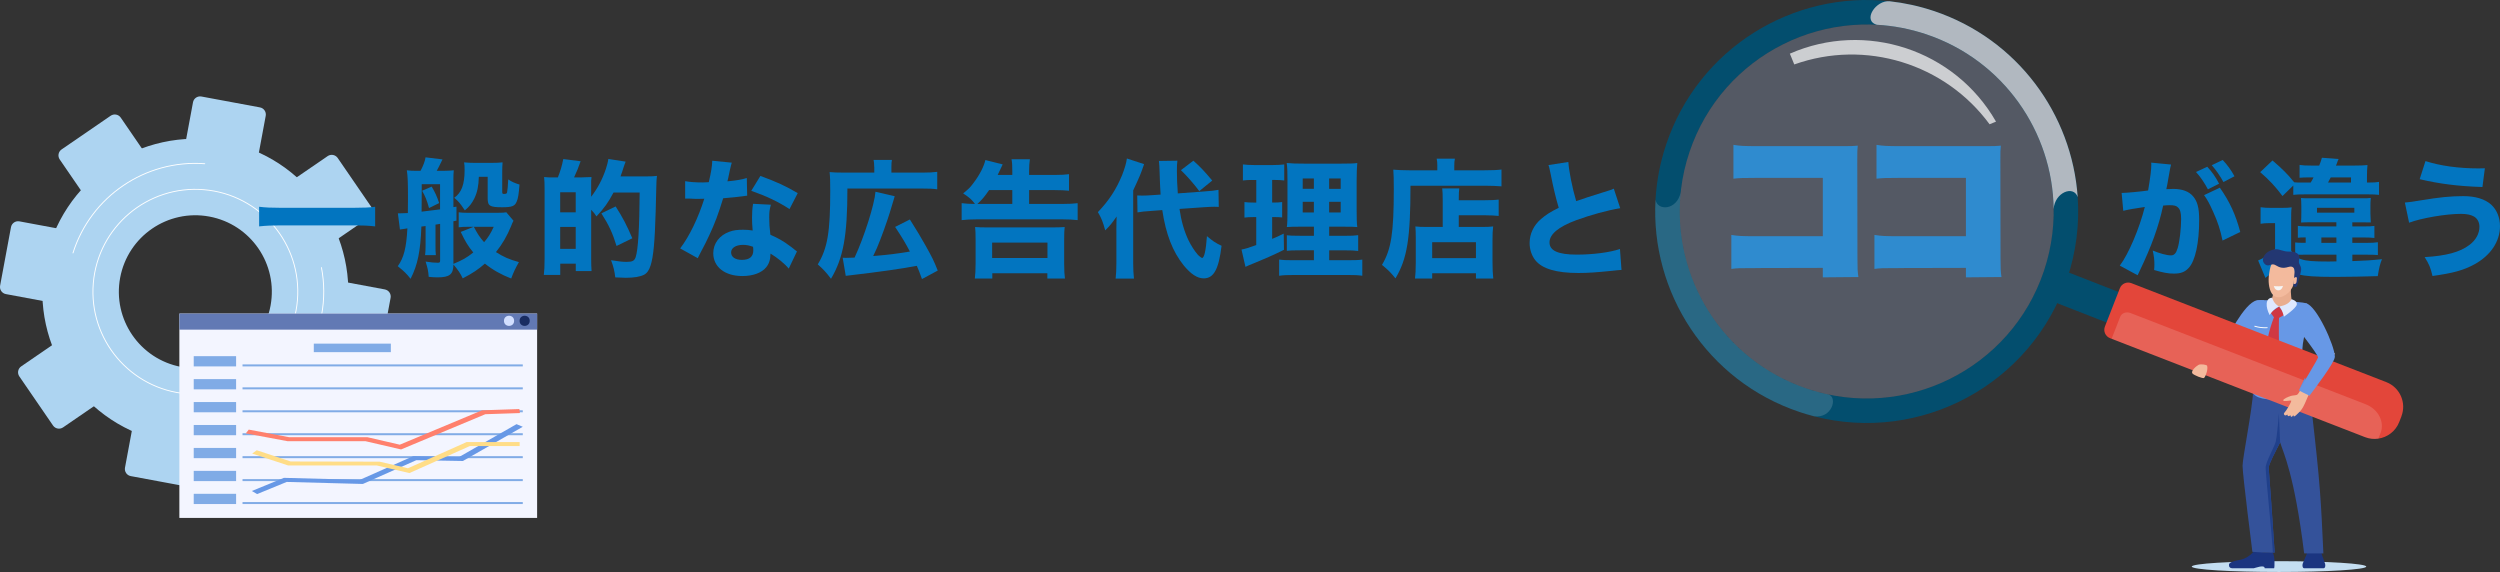 <?xml version="1.0" encoding="UTF-8"?>
<svg xmlns="http://www.w3.org/2000/svg" viewBox="0 0 935.09 213.94">
  <rect x="0" y="0" width="935.09" height="213.94" fill="#333333" stroke="none"/>
  <defs>
    <style>.cls-1{fill:#b1b8c0;}.cls-1,.cls-2{mix-blend-mode:multiply;}.cls-1,.cls-2,.cls-3,.cls-4,.cls-5,.cls-6,.cls-7,.cls-8,.cls-9,.cls-10,.cls-11,.cls-12,.cls-13,.cls-14,.cls-15,.cls-16,.cls-17,.cls-18,.cls-19,.cls-20,.cls-21,.cls-22,.cls-23,.cls-24,.cls-25,.cls-26,.cls-27,.cls-28,.cls-29{stroke-width:0px;}.cls-2{fill:#c4def1;}.cls-3{mix-blend-mode:screen;opacity:.7;}.cls-3,.cls-4,.cls-24{fill:#fff;}.cls-30{fill:none;stroke:#fff;stroke-linecap:round;stroke-miterlimit:10;stroke-width:.34px;}.cls-4{opacity:.15;}.cls-5{fill:#bed3ff;opacity:.24;}.cls-31{isolation:isolate;}.cls-6{fill:#f3f5ff;}.cls-7{fill:#f3ba9d;}.cls-8{fill:#6279b4;}.cls-9{fill:#34529a;}.cls-10{fill:#5890e6;}.cls-11{fill:#1b3580;}.cls-12{fill:#192c61;}.cls-13{fill:#4182e6;}.cls-14{fill:#233772;}.cls-15{fill:#20408b;}.cls-16{fill:#d2dfff;}.cls-17{fill:#dfe9ff;}.cls-18{fill:#e3463a;}.cls-19{fill:#add4f1;}.cls-20{fill:#d03843;}.cls-21{fill:#ff806d;}.cls-22{fill:#80abe6;}.cls-23{fill:#6798e6;}.cls-25{fill:#e9ad8f;}.cls-26{fill:#f5f5f5;}.cls-27{fill:#ffdd87;}.cls-28{fill:#034e6e;}.cls-29{fill:#0275c0;}</style>
  </defs>
  <g class="cls-31">
    <g id="_レイヤー_2">
      <g id="_レイヤー_1-2">
        <path class="cls-19" d="m83.54,52.87c-31.07-5.78-60.94,14.72-66.73,45.78-5.78,31.07,14.72,60.94,45.78,66.73,31.07,5.78,60.94-14.72,66.73-45.78,5.78-31.07-14.72-60.94-45.78-66.73Zm-15.71,84.38c-15.54-2.89-25.78-17.83-22.89-33.36,2.89-15.54,17.83-25.78,33.36-22.89,15.54,2.89,25.78,17.83,22.89,33.36-2.89,15.54-17.83,25.78-33.36,22.89Z"></path>
        <path class="cls-19" d="m96.14,60.79l-27.2-5.06,3.25-17.47c.27-1.47,1.68-2.43,3.15-2.16l21.89,4.07c1.47.27,2.43,1.68,2.16,3.15l-3.25,17.47Z"></path>
        <path class="cls-19" d="m55.21,58.64l-22.82,15.66-10.05-14.65c-.84-1.23-.53-2.91.7-3.76l18.36-12.6c1.23-.84,2.91-.53,3.76.7l10.05,14.65Z"></path>
        <path class="cls-19" d="m1.01,87.55h22.27c1.49,0,2.7,1.21,2.7,2.7v17.77H-1.69v-17.77c0-1.49,1.21-2.7,2.7-2.7Z" transform="translate(-86.22 91.83) rotate(-79.46)"></path>
        <path class="cls-19" d="m10.84,133.96h22.27c1.49,0,2.7,1.21,2.7,2.7v17.77H8.13v-17.77c0-1.49,1.21-2.7,2.7-2.7Z" transform="translate(-84.49 243.89) rotate(-124.46)"></path>
        <path class="cls-19" d="m50,157.46l27.2,5.06-3.25,17.47c-.27,1.47-1.68,2.43-3.15,2.16l-21.89-4.07c-1.47-.27-2.43-1.68-2.16-3.15l3.25-17.47Z"></path>
        <path class="cls-19" d="m90.94,159.62l22.82-15.66,10.05,14.65c.84,1.23.53,2.91-.7,3.76l-18.36,12.6c-1.23.84-2.91.53-3.76-.7l-10.05-14.65Z"></path>
        <path class="cls-19" d="m122.86,110.24h22.27c1.49,0,2.7,1.21,2.7,2.7v17.77h-27.67v-17.77c0-1.49,1.21-2.7,2.7-2.7Z" transform="translate(276.95 10.78) rotate(100.54)"></path>
        <path class="cls-19" d="m123.56,91.26l-15.66-22.82,14.65-10.05c1.23-.84,2.91-.53,3.76.7l12.6,18.36c.84,1.23.53,2.91-.7,3.76l-14.65,10.05Z"></path>
        <circle class="cls-30" cx="73.07" cy="109.13" r="38.31" transform="translate(-41.79 172.81) rotate(-85.2)"></circle>
        <path class="cls-30" d="m27.3,94.61c6.67-21.14,27.14-35.03,49.29-33.37"></path>
        <path class="cls-30" d="m120.24,100.09c1.1,5.73,1.17,11.75.03,17.83-3.07,16.48-14.21,29.41-28.58,35.47"></path>
        <g class="cls-31">
          <path class="cls-29" d="m140.32,84.68c-2.54-.29-4.85-.38-7.78-.38h-27.84c-2.78,0-5.23.1-7.78.38v-7.34c2.4.29,4.51.38,7.78.38h27.84c3.46,0,5.81-.1,7.78-.38v7.34Z"></path>
          <path class="cls-29" d="m148.81,79.79h.91c.53,0,1.34-.05,2.83-.1.05-2.88.05-4.75.05-5.57,0-5.95-.1-8.35-.43-10.42,1.06.14,2.11.19,3.26.19h1.87c1.01-1.87,1.68-3.7,1.87-5.04l6.34.77c-1.1,2.26-1.58,3.26-2.16,4.27h2.64c1.44,0,2.78-.1,3.74-.19-.1,1.1-.14,1.78-.14,2.88v10.9l1.15-.19v5.23l-1.15.24v15.94c3.36-1.39,4.99-2.3,7.44-4.27-1.87-2.26-2.98-4.03-4.7-7.68l4.85-1.92h-2.06c-1.63,0-2.4.05-3.55.19v-5.62c.86.14,1.68.19,3.17.19h11.42c1.73,0,2.64-.05,3.22-.19l2.69,3.17c-.24.38-.53,1.01-.91,2.02-1.44,3.55-3.26,6.72-5.66,9.7,2.88,1.82,5.04,2.78,8.59,3.74-1.34,2.4-2.02,3.79-2.88,6.14-3.74-1.44-6.91-3.22-9.84-5.57-2.59,2.26-4.61,3.6-8.3,5.52-.86-1.87-1.68-3.07-3.46-5.18-.05,3.7-1.44,4.8-5.95,4.8-.91,0-1.92-.05-3.31-.19-.19-2.35-.34-3.07-1.15-5.71,2.26.34,3.31.43,4.51.43.77,0,.91-.14.91-.86v-13.68c-.72.14-.96.14-1.73.29v7.2c0,2.35,0,3.02.14,4.22h-4.03c.14-1.2.19-1.92.19-4.22v-6.67l-1.58.19c-.34,9.31-1.39,14.31-4.03,19.54-1.63-2.02-2.35-2.74-4.8-4.71,2.26-3.12,3.22-6.91,3.6-14.16q-.19.05-.82.14c-.91.1-1.44.19-1.97.29l-.77-6.05Zm8.93-7.68c0,3.6,0,4.56-.05,7.06q4.85-.58,6.91-.86v-9.41h-6.86v3.22Zm3.74-2.3c1.34,2.3,1.92,3.6,2.78,6.14l-3.79,1.87c-.72-2.69-1.44-4.51-2.59-6.48l3.6-1.54Zm17.62-3.65c-.1,3.5-.58,5.76-1.68,8.06-.96,1.92-1.87,3.07-3.55,4.46-1.92-2.83-2.3-3.31-3.98-4.7,2.74-1.92,3.89-4.94,3.89-10.42,0-1.25-.05-2.02-.19-2.83,1.39.14,2.59.19,3.84.19h6.48c1.63,0,2.74-.05,4.08-.19-.1,1.06-.14,2.16-.14,3.84v7.25c0,.58.14.72.62.72.82,0,1.1-.14,1.2-.58.14-.58.34-2.69.43-4.85,1.39.91,2.45,1.39,4.22,1.92-.29,3.6-.53,5.23-1.06,6.38-.67,1.68-1.78,2.11-5.38,2.11-4.7,0-5.47-.48-5.47-3.36v-8.02h-3.31Zm-1.87,18.67c1.44,2.78,2.21,3.89,3.84,5.76,1.54-1.78,2.4-3.17,3.6-5.76h-7.44Z"></path>
          <path class="cls-29" d="m208.67,66.35c1.01-2.59,1.49-4.27,2.02-6.86l6.48.82c-.82,2.35-1.34,3.65-2.45,6.05h2.45c2.11-.05,3.5-.1,4.08-.14q-.05.43-.14,1.49v5.9c2.54-3.36,4.18-6.48,5.52-10.46.43-1.34.77-2.59.91-3.7l6.48,1.01c-.14.34-.53,1.34-.77,2.11-.38,1.25-.62,1.92-1.15,3.41h9.55c2.02,0,3.12-.05,4.08-.19-.14,1.06-.14,1.49-.19,2.3q0,.29-.05,1.58,0,.24-.24,9.36c-.34,11.52-.82,16.85-1.92,20.31-.58,1.78-1.34,2.88-2.5,3.46-1.49.72-3.7,1.1-6.72,1.1-.62,0-2.16-.05-3.98-.14-.29-2.5-.67-4.03-1.58-6.43,3.02.48,4.37.62,5.86.62,2.11,0,2.88-.38,3.36-1.78.91-2.83,1.39-10.75,1.49-24.15h-9.79c-1.97,3.74-3.5,5.86-6.38,8.93-.72-1.1-.86-1.34-1.97-2.5v18.29c0,1.68.05,3.31.14,4.66h-5.9v-2.78h-5.81v4.22h-6.14c.19-1.49.29-3.36.29-6.38v-25.25c0-2.78-.05-3.65-.19-4.99,1.2.14,1.44.14,4.18.14h1.01Zm.86,13.06h5.81v-7.49h-5.81v7.49Zm0,13.68h5.81v-8.21h-5.81v8.21Zm21.07-1.1c-1.39-4.61-2.83-7.78-5.66-12.19l5.33-2.59c2.59,4.03,4.22,7.15,6.24,11.91l-5.9,2.88Z"></path>
          <path class="cls-29" d="m273.71,60.87q-.19.48-.67,2.59c-.1.43-.34,1.49-.67,3.17q-.19.72-.29,1.2c3.12-.29,5.52-.67,7.25-1.25l.14,6.62c-.53.05-.72.05-1.49.19-1.68.24-3.65.43-7.49.77-1.87,6.05-3.02,9.17-5.23,13.92-1.1,2.35-1.54,3.22-3.36,6.67q-.62,1.2-.91,1.82l-6.58-3.65c3.46-4.56,6.72-11.28,9.02-18.58q-1.44,0-2.59.05h-.58q-.53,0-2.16-.1h-1.82v-6.53c1.73.34,3.84.48,6.72.48.29,0,1.2-.05,2.11-.1.86-3.6,1.25-5.95,1.3-8.02l7.3.72Zm21.31,39.6c-1.49-1.82-4.18-4.03-6.82-5.62-.05,2.26-.48,3.7-1.63,5.14-1.68,2.06-4.94,3.26-8.88,3.26-6.58,0-10.9-3.41-10.9-8.54,0-3.65,2.3-6.72,6.1-8.06,1.44-.53,2.93-.72,5.14-.72,1.39,0,2.21.1,3.5.29-.19-1.92-.24-3.26-.24-4.66,0-2.16.1-3.55.38-5.33l6.67.34c-.53,1.92-.62,2.78-.62,4.75,0,2.16.1,3.84.43,6.48,3.02,1.34,4.9,2.4,7.25,4.18.62.43,1.06.77,1.87,1.44q.43.34.82.62l-3.07,6.43Zm-17.14-8.88c-2.64,0-4.42,1.15-4.42,2.83s1.49,2.78,4.03,2.78c2.88,0,4.27-1.2,4.27-3.55,0-.43-.05-1.34-.1-1.34-1.49-.53-2.45-.72-3.79-.72Zm17.43-13.39c-4.37-2.83-8.74-4.9-14.31-6.82l3.41-5.57c5.76,2.06,9.6,3.84,13.97,6.43l-3.07,5.95Z"></path>
          <path class="cls-29" d="m326.99,62.41c0-1.15-.1-1.78-.24-2.59h6.86c-.14.77-.19,1.44-.19,2.64v2.11h11.38c2.64,0,4.22-.1,5.76-.29v6.53c-1.58-.24-3.02-.29-5.76-.29h-27.84c0,17.76-1.54,25.97-6.14,33.75-1.97-2.59-2.78-3.46-4.94-5.38,3.65-6.1,4.66-12.05,4.66-27.51,0-3.7-.05-5.28-.24-7.01,1.54.14,2.93.19,5.14.19h11.57v-2.16Zm-11.81,33.99c.48.05.77.05,1.2.05.96,0,1.06,0,3.26-.1,3.55-7.54,7.49-20.02,7.82-24.63l7.2,1.68q-.43,1.25-1.82,6.05c-1.06,3.46-3.36,9.89-4.85,13.34-.19.48-.67,1.44-1.39,2.98,6.29-.53,8.4-.82,13.73-1.68-1.58-3.07-2.78-5.04-5.52-9.22l5.52-2.78q3.6,5.67,5.86,9.75c2.54,4.56,2.98,5.42,4.56,9.36l-5.9,3.17c-.86-2.45-1.2-3.26-1.92-4.94q-8.59,1.63-25.01,3.55c-.77.1-1.06.1-1.58.19l-1.15-6.77Z"></path>
          <path class="cls-29" d="m378.64,65.43v-1.34c0-2.11-.05-3.17-.29-4.51h6.86c-.19,1.34-.29,2.5-.29,4.56v1.3h9.46c2.54,0,3.98-.1,5.47-.29v6.19c-1.25-.14-3.12-.24-5.42-.24h-9.5v5.18h12.39c2.54,0,4.22-.1,5.76-.29v6.34c-1.73-.19-3.36-.29-5.71-.29h-31.97c-2.3,0-3.98.1-5.71.29v-6.34c1.58.19,2.88.29,4.99.29-1.3-1.73-2.16-2.45-4.42-3.94,2.21-1.82,2.59-2.21,3.74-3.74,2.4-3.12,4.03-6.34,4.56-8.74l6.48,1.63c-1.15,2.5-1.49,3.22-1.87,3.94h5.47Zm-14.02,38.74c.19-1.39.29-3.31.29-5.57v-8.93c0-2.4-.05-3.6-.19-4.75,1.44.1,2.54.14,4.8.14h23.91c2.26,0,3.36-.05,4.8-.14-.14,1.25-.19,2.26-.19,4.75v8.98c0,2.54.1,4.08.29,5.52h-6.58v-1.97h-20.59v1.97h-6.53Zm14.02-27.89v-5.18h-8.69c-1.68,2.45-2.54,3.5-4.37,5.18h13.06Zm-7.54,20.21h20.69v-5.76h-20.69v5.76Z"></path>
          <path class="cls-29" d="m417.56,86.36c0-2.54.05-3.7.1-5.38-1.92,2.74-2.35,3.26-4.27,5.18-.91-3.31-1.39-4.51-2.74-6.82,4.22-4.42,6.86-8.5,9.07-13.87.91-2.35,1.58-4.51,1.78-6.19l6.43,2.11c-1.25,3.65-1.34,3.94-4.08,9.84v27.12c0,2.4.1,3.98.29,5.86h-6.86c.19-1.63.29-3.31.29-5.95v-11.91Zm23.62-8.21c.62,4.42,1.73,8.26,3.31,11.62,1.06,2.16,2.26,4.03,3.55,5.52.48.53,1.39,1.2,1.58,1.2.82,0,1.44-2.83,1.82-8.16,2.16,1.82,3.12,2.5,5.47,3.6-1.06,8.79-2.93,12.19-6.67,12.19-2.4,0-4.8-1.58-7.49-4.85-4.13-5.14-6.67-11.67-8.02-20.69l-4.42.34c-2.26.14-3.22.24-4.85.53l-.1-6.34c.91.05,1.3.05,1.78.05.86,0,2.35-.05,3.46-.14l3.5-.24q-.24-3.74-.38-8.74c0-1.2-.14-2.83-.24-3.84l6.91-.1c-.14,1.06-.19,2.02-.19,3.89,0,2.74.1,4.71.34,8.35l9.75-.72c2.83-.19,4.03-.34,5.47-.62l.1,6.38c-.77-.05-1.06-.05-1.68-.05-.96,0-1.68.05-3.36.14l-9.65.67Zm5.18-18.05c2.64,2.35,4.27,4.08,7.06,7.44l-4.85,3.94c-2.06-2.74-4.46-5.52-6.86-7.83l4.66-3.55Z"></path>
          <path class="cls-29" d="m468.35,67.31c-1.34,0-2.26.05-3.46.19v-6c1.15.14,2.54.24,4.46.24h6.58c1.92,0,3.22-.1,4.42-.24v6c-1.15-.14-2.16-.19-3.46-.19h-1.06v8.45h.72c1.25,0,1.97-.05,3.02-.19v5.76c-.96-.1-1.92-.14-3.02-.14h-.72v8.16c1.63-.67,2.3-.96,4.32-1.97l.1,6.05c-3.94,1.97-6.82,3.22-13.39,5.91-.34.14-.58.24-1.01.48l-1.49-6.48c1.63-.34,2.16-.48,5.52-1.68v-10.46h-1.1c-1.39,0-2.26.05-3.31.19v-5.81c1.15.14,1.92.19,3.46.19h.96v-8.45h-1.54Zm23.09,26.31h-4.94c-2.93,0-3.94.05-5.18.19v-5.81c1.15.14,2.11.19,5.14.19h4.99v-3.41h-4.42c-3.17,0-4.37.05-5.71.14.19-1.1.24-3.07.24-6.14v-11.19c0-3.46-.05-4.99-.29-6.62,2.06.19,3.5.24,6.67.24h13.49c3.6,0,5.04-.05,6.24-.24-.14,1.39-.24,3.79-.24,6.82v10.56c0,3.46.05,5.09.24,6.58-1.44-.14-2.16-.14-4.99-.14h-5.52v3.41h5.62c2.78,0,3.89-.05,5.23-.24v5.91c-1.44-.19-2.64-.24-5.18-.24h-5.66v3.7h7.15c2.64,0,3.94-.05,5.23-.24v6.05c-1.58-.24-2.98-.29-5.71-.29h-19.54c-2.74,0-4.08.05-5.86.29v-6.05c1.39.19,2.45.24,5.04.24h7.97v-3.7Zm-4.18-26.88v3.89h4.18v-3.89h-4.18Zm0,8.74v3.98h4.18v-3.98h-4.18Zm9.89-4.85h4.32v-3.89h-4.32v3.89Zm0,8.83h4.32v-3.98h-4.32v3.98Z"></path>
          <path class="cls-29" d="m537.61,62.03c0-1.1-.05-1.87-.24-2.69h6.82c-.19.77-.24,1.49-.24,2.78v1.58h11.28c2.98,0,4.99-.1,6.38-.29v6.29c-1.63-.14-4.03-.24-6.29-.24h-27.75c0,19.78-1.25,27.36-5.62,34.66-1.78-2.21-2.74-3.17-5.04-5.04,3.46-5.81,4.42-11.91,4.42-28.37,0-3.79-.05-5.57-.19-7.25,1.78.14,3.7.24,6,.24h10.46v-1.68Zm2.02,13.35c0-2.69-.05-3.7-.19-4.9h6.38c-.14,1.1-.19,1.92-.19,4.42h9.65c2.59,0,4.18-.1,5.28-.24v6.1c-1.44-.14-3.22-.24-5.04-.24h-9.89v4.37h8.54c2.06,0,3.12-.05,4.32-.19-.19,1.58-.24,2.98-.24,5.09v8.02c0,2.98.1,4.8.29,6.38h-6.48v-1.97h-16.37v1.97h-6.43c.19-1.44.29-3.36.29-6.05v-9.17c0-1.78-.05-3.07-.14-4.27,1.2.14,2.3.19,4.32.19h5.9v-9.5Zm-3.94,21.17h16.37v-5.95h-16.37v5.95Z"></path>
          <path class="cls-29" d="m586.62,60.59c.19,3.22,1.44,9.6,2.93,14.64,2.64-.96,4.66-1.58,12.15-3.94.96-.29,1.2-.38,1.92-.72l2.4,7.3c-4.9.82-10.99,2.5-16.51,4.51-6.58,2.45-9.94,5.23-9.94,8.3s3.17,4.56,10.27,4.56c5.9,0,12.34-.82,16.08-2.11l.58,7.83c-1.06.05-1.3.1-4.03.38-5.23.53-8.64.77-12.05.77-8.3,0-13.63-1.58-16.18-4.8-1.34-1.68-2.11-4.03-2.11-6.38,0-3.46,1.49-6.62,4.27-9.02,1.92-1.63,3.5-2.64,6.62-4.18-1.15-3.94-1.92-7.06-3.07-12.87-.48-2.3-.53-2.45-.77-3.12l7.44-1.15Z"></path>
        </g>
        <g class="cls-31">
          <path class="cls-29" d="m793.53,72.16h.29c1.44,0,7.2-.53,9.65-.91.86-5.04,1.2-7.87,1.2-9.7,0-.14,0-.38-.05-.72l7.44.72c-.14.48-.24.86-.34,1.39-.05.19-.43,2.26-1.1,6.19-.19,1.01-.19,1.06-.34,1.63,1.15-.05,1.82-.1,2.54-.1,3.41,0,5.9.91,7.49,2.78,1.63,1.97,2.26,4.32,2.26,8.83,0,8.59-1.44,15.27-3.89,17.91-1.44,1.58-2.98,2.16-5.62,2.16-2.06,0-4.08-.38-7.34-1.34.1-1.06.1-1.44.1-2.16,0-1.68-.14-2.88-.62-5.14,2.45,1.06,5.23,1.82,6.82,1.82,1.2,0,1.92-.77,2.5-2.69.72-2.3,1.3-7.3,1.3-10.94,0-2.3-.34-3.55-1.2-4.32-.62-.62-1.39-.82-3.12-.82-.82,0-1.34.05-2.4.14-1.68,7.82-4.32,15.12-8.78,24.43-.43.91-.48,1.01-.77,1.63l-6.67-3.6c3.26-4.27,7.34-13.92,9.36-21.94-3.41.48-6.67,1.06-8.06,1.44l-.62-6.72Zm32.07-9.79c1.92,2.11,3.02,3.7,4.42,6.34l-4.18,2.11c-1.3-2.45-2.88-4.8-4.46-6.48l4.22-1.97Zm4.7,7.83c3.74,5.33,5.9,10.08,7.63,16.56l-6.62,3.22c-.82-3.98-1.78-6.96-3.55-10.85-1.39-3.07-2.06-4.32-3.36-6.14l5.9-2.78Zm1.06-10.37c1.73,1.82,3.17,3.79,4.42,6.1l-4.13,2.16c-1.39-2.5-2.69-4.37-4.37-6.29l4.08-1.97Z"></path>
          <path class="cls-29" d="m873.89,95.25h-11.33c-2.21,0-3.12.05-4.08.14v-4.71c.72.1,1.44.14,3.02.14h.91v-2.02c-1.54,0-1.92,0-2.93.14v-4.46c.96.14,1.68.19,3.84.19h10.56v-1.54h-9.6c-1.58,0-2.59.05-3.6.1.05-.96.1-1.68.1-3.5v-2.3c0-1.63-.05-2.54-.14-3.36,1.06.1,1.82.1,3.65.1h18.87c2.11,0,2.59,0,3.6-.14-.14,1.68-.14,1.87-.14,3.36v2.4c0,.82.05,1.97.14,3.41-1.34-.05-1.78-.05-3.55-.05h-3.36v1.54h4.08c2.35,0,3.17-.05,4.18-.19v4.51c-1.2-.14-2.26-.19-4.08-.19h-4.18v2.02h5.38c1.92,0,2.88-.05,4.18-.24v4.8c-1.01-.1-1.97-.14-4.27-.14h-5.28v2.4c4.56-.14,6.96-.29,11.09-.72-.72,1.73-1.1,3.26-1.58,6.34-3.98.14-11.47.29-16.13.29-7.44,0-11.28-.29-13.49-.96-2.21-.72-3.94-1.92-5.71-4.03-2.69,2.45-3.7,3.26-5.38,4.37-.77.53-.82.62-1.3,1.01l-2.74-6.53c1.82-.72,4.13-2.26,6.34-4.22v-9.75h-2.3c-1.2,0-1.82.05-3.12.24v-6.19c1.34.19,2.11.24,3.89.24h4.08c1.78,0,2.54-.05,3.65-.19-.19,1.44-.19,2.21-.19,5.33v10.8c.82,1.68,2.06,2.74,3.89,3.31,1.82.62,4.51.82,10.13.82.14,0,2.3-.05,2.93-.05v-2.5Zm-9.6-26.98c.53-.86.62-1.1,1.06-1.92h-1.82c-1.44,0-2.3.05-3.41.14v-4.8c1.34.19,2.3.24,4.37.24h2.98c.53-1.3.67-1.78,1.01-2.93l6.24.48q-.1.29-.34.77c-.1.24-.14.29-.38,1.06q-.14.34-.29.62h6.91c2.26,0,3.31-.05,4.9-.19-.14,1.54-.19,2.54-.19,4.66v1.87h1.01c1.49,0,2.4-.05,3.5-.24v4.85c-1.3-.14-2.45-.19-4.42-.19h-22.99c-2.54,0-3.26.05-4.66.19v-3.5l-4.03,3.94c-2.88-3.79-4.85-5.9-8.35-8.93l4.61-4.37c3.79,3.26,5.62,5.09,8.11,8.16.86.1,1.44.1,3.46.1h2.74Zm2.35,11.28h13.97v-1.82h-13.97v1.82Zm1.63,11.28h5.62v-2.02h-5.62v2.02Zm11.09-22.56v-1.92h-7.58q-.43.86-1.01,1.92h8.59Z"></path>
          <path class="cls-29" d="m899.52,75.76q1.73-.1,5.95-.82c6.91-1.15,11.04-1.58,15.94-1.58,4.51,0,8.06,1.1,10.37,3.17,2.11,1.92,3.31,4.85,3.31,8.07,0,5.71-3.5,10.94-9.55,14.26-4.08,2.21-7.78,3.26-15.7,4.37-.72-3.12-1.25-4.37-2.93-7.06,8.06-.48,13.25-1.87,16.75-4.56,2.4-1.82,3.74-4.22,3.74-6.82,0-1.63-.77-3.07-2.02-3.79-1.15-.67-2.74-1.01-4.9-1.01-5.62,0-14.83,1.58-19.39,3.31l-1.58-7.54Zm7.68-15.51c5.57,1.78,12.39,2.74,19.83,2.74.34,0,1.2,0,2.4-.05l-.91,7.01c-9.12-.29-16.13-1.2-23.47-2.93l2.16-6.77Z"></path>
        </g>
        <g class="cls-31">
          <path class="cls-29" d="m656.51,100.28c-5.81,0-6.53,0-8.93.3v-12.71c2.58.42,3.96.48,9.11.48h25.11v-21.82h-24.51c-5.39,0-6.59.06-8.93.3v-12.65c2.58.42,3.9.48,9.11.48h31.71c3.12,0,3.84,0,5.69-.18-.18,1.86-.18,1.92-.18,5.57l.06,36.44c0,4.14.06,5.03.36,7.13l-13.31.12v-3.54l-25.29.06Z"></path>
          <path class="cls-29" d="m710.03,100.28c-5.81,0-6.53,0-8.93.3v-12.71c2.58.42,3.96.48,9.11.48h25.11v-21.82h-24.51c-5.39,0-6.59.06-8.93.3v-12.65c2.58.42,3.9.48,9.11.48h31.71c3.12,0,3.84,0,5.69-.18-.18,1.86-.18,1.92-.18,5.57l.06,36.44c0,4.14.06,5.03.36,7.13l-13.31.12v-3.54l-25.29.06Z"></path>
        </g>
        <ellipse class="cls-2" cx="852.43" cy="211.92" rx="32.63" ry="2.02"></ellipse>
        <path class="cls-7" d="m821.71,136.82l1.77,2.43s6.76-3.76,11.18-6.66c-1.43-.86-2.15-2.23-3.12-3.58-3.17,2.76-9.82,7.8-9.82,7.8Z"></path>
        <path class="cls-11" d="m850,206.56c-.23-.3-2.84.4-4.31-.19-.86-.35-1.28-.8-1.72-.8-.85,0-2.24,3.09-6.05,3.81-1.87.36-4.1.84-4.2,1.78-.09.86.42,1.38,1.12,1.38h8.18c.28,0,4.05-1.53,4.05,0h3.53c.2-.22.38-4.73-.59-5.99Z"></path>
        <path class="cls-11" d="m869.68,210.92c-.17-.62-1.36-3.72-1.36-4.04v-1.42h-5.44v1.42c0,.33-1.45,3.43-1.61,4.04-.17.62-.04,1.63.59,1.63h7.23c.64,0,.76-1.02.59-1.63Z"></path>
        <path class="cls-23" d="m846.9,112.28l-1.04,8.16c-6.99,9.44-7.7,9.44-10.13,11.92-.89.91-5.18,3.34-8.6,5.2-1.51-.71-2.46-1.32-4.07-2.05,3.6-2.76,8.89-7.53,9.25-7.86.4-.38,7.02-14.37,11.83-15.31.44-.09,2.37-.1,2.77-.06Z"></path>
        <path class="cls-9" d="m869.03,207h-7.19c-3.64-29.45-7.7-37.42-8.99-41.53-1.85,3.66-4.29,8.13-4.27,9.51,0,.02,1.77,23.88,2.23,31.69-.33.02-.68.04-1.09.05-1.47.05-4.65-.08-7.25-.32,0,0-3.66-28.82-3.67-32.14,0-3.08,3.6-20.7,3.99-28.13,6.36,1.67,14.65.98,20.05-.51.67.85,1.42,4.5,1.81,7.8,3.24,28.02,3.45,33.56,4.38,53.58Z"></path>
        <path class="cls-13" d="m847,116.21l-1.47,7.97s-2.61.2-4.83,2.93c.94-7.97,2.68-7.27,5.18-9.44.44-.09.71-1.5,1.12-1.46Z"></path>
        <path class="cls-23" d="m842.65,146.67c1.18,4.74,19.2,2.62,20.83-.22-2.24-8.05-3.07-14.01-1.72-20.16.51-2.32,1.32-7.96,1.42-10.04.08-1.84.3-2.39-.78-2.86-1.19-.52-16.76-1.39-17.94-1.04-3.2.94-2.57,6.55-3.08,11.81-.3,3.1.03,13.65,1.27,22.52Z"></path>
        <path class="cls-7" d="m863.48,141.35l2.69,2.32s4.26-6.32,7.15-11.46c-1.4-.75-2.93-1.77-4.17-2.73-1.68,3.63-5.67,11.88-5.67,11.88Z"></path>
        <path class="cls-25" d="m857.22,112.72c-.54,3.4-8.32,2.22-7.49-.86.73-2.38,1.36-4.79,1.88-7.22,1.08.14,4.18-1.3,5.26-1.14.32,1.65-.44,4.25.35,9.23Z"></path>
        <path class="cls-7" d="m855.04,110.2c-2.93,1.97-4.64.64-5.38-.56-1.1-1.75-1.29-4.76-.98-6.79.02-.12.04-.24.05-.36.02-.14.03-.28.06-.42.21-1.42.52-3.14,1.4-4.16,1.11-1.3,2.98-2.04,4.61-1.67,1.92.44,2.98,2.36,3.39,4.29.95,4.42-.63,7.97-3.15,9.67Z"></path>
        <path class="cls-14" d="m859.32,106.5c1.21-4.46,1.63-5.48,1.28-6.6-.19-.61-.63-1.14-.72-1.78-.1-.71.26-1.44.14-2.15-.17-1.01-1.24-1.62-2.25-1.78-1.01-.16-2.05,0-3.06-.21-2.39-.47-3.13-1.43-5.88-.07-1.38.68-2.49,2.01-2.41,3.55.04.67.67,1.47,1.3,1.7,1.23.43,1.52-.49,2.8-.23.93.19,2.16,1.7,4.71,1.11.63-.15,1.83-.66,2.53.02.5.49.57,1.17.48,1.86-.19,1.38-.08,2.77-.43,4.56-.08.4.08.69.6.87.53.19.81-.47.92-.86Z"></path>
        <path class="cls-7" d="m858.04,103.97c.11-.09.41-.25.54-.3.13-.05.29-.05.4.04.16.13.15.36.13.57-.03.26-.05.52-.08.78-.02.23-.05.47-.13.68-.09.22-.25.41-.47.48-.22.07-.5-.02-.6-.23l.21-2.02Z"></path>
        <path class="cls-26" d="m850.49,107c1.21.14,2.7.12,3.4-.07,0,0-.28,1.64-1.67,1.67-1.4.03-1.73-1.6-1.73-1.6Z"></path>
        <path class="cls-24" d="m847.33,122.77c-1.4,0-2.92-.22-4.02-.59-.09-.03-.14-.13-.11-.22.03-.09.13-.14.22-.11,1.25.42,3.05.64,4.59.55.09,0,.18.07.18.16,0,.1-.07.18-.16.18-.23.01-.47.02-.71.02Z"></path>
        <path class="cls-15" d="m848.58,174.98s1.77,23.88,2.23,31.69c-.33.02-.27.03-.68.04-.43-7.82-2.58-27.59-2.7-31.74-.06-2.05,3.17-7.56,3.77-9.74.28-1.04.97-6.88,1.17-10.76l.48,11.01c-1.85,3.66-4.29,8.13-4.27,9.51Z"></path>
        <polygon class="cls-20" points="852.47 114.63 849.2 116.87 851.2 119.58 854.62 117.65 852.47 114.63"></polygon>
        <path class="cls-17" d="m849.86,111.35c-2.6.15-2.52,3.47-.92,6.51,0,0,1.19-2.22,3.53-3.22-2.1-1.09-2.61-3.29-2.61-3.29Z"></path>
        <path class="cls-17" d="m852.47,114.63c2.72-.41,3.99-1.5,4.63-2.72,0,0,2.26.56,1.99,2.01-.28,1.45-4.83,4.54-4.83,4.54,0,0-.53-2.67-1.79-3.82Z"></path>
        <path class="cls-20" d="m850.68,118.26c-2.19,5.72-3.5,11.54-3.3,17.28l2.09,3.82,3.62-3.9c-1.06-5.61-.65-16.7-.65-16.7l-1.77-.5Z"></path>
        <path class="cls-28" d="m880.24,143.54l-110.33-43.12-4.48,11.41,110.33,43.12c7.29-2.44,8.92-4.7,4.48-11.41Z"></path>
        <path class="cls-18" d="m898.22,155.75l-.83,2.12c-1.35,3.45-4.41,5.71-7.84,6.2-1.63.23-3.34.06-4.98-.58l-94.76-36.78-.59-.23c-1.73-.67-2.58-2.62-1.91-4.35l5.59-14.31c.67-1.73,2.62-2.58,4.34-1.9l95.34,37.01c5.09,1.99,7.61,7.73,5.62,12.82Z"></path>
        <path class="cls-4" d="m890.43,161.9l-.66,1.7c-.06.16-.13.32-.21.48-1.63.23-3.34.06-4.98-.58l-94.76-36.78,3.22-8.25c.54-1.38,2.26-2,3.84-1.39l88,34.14c4.66,1.82,7.14,6.6,5.55,10.68Z"></path>
        <path class="cls-28" d="m723.36,4.12c-5.46-1.83-10.98-3.03-16.48-3.64-36.21-4.03-71.59,17.53-83.65,53.48-2.3,6.84-3.6,13.77-4,20.64-2,34.73,19.26,67.9,53.83,79.49,1.82.61,3.64,1.15,5.47,1.62,39.81,10.27,81.38-11.86,94.66-51.45,3.4-10.13,4.63-20.47,3.94-30.5-2.12-30.99-22.5-59.13-53.78-69.62Zm44.78,74.08c.1,7.66-1.07,15.46-3.64,23.14-11.38,33.94-46.27,53.37-80.47,46.24-2.69-.56-5.38-1.29-8.05-2.18-31.65-10.62-50.68-41.68-47.32-73.56.53-4.99,1.6-10.01,3.26-14.97,10.23-30.51,39.47-49.29,70.11-47.6,6.13.34,12.31,1.5,18.41,3.54,28.94,9.71,47.33,36.5,47.7,65.39Z"></path>
        <path class="cls-5" d="m675.98,145.4c-36.61-12.28-56.34-51.91-44.06-88.52,12.28-36.61,51.91-56.34,88.52-44.06,36.61,12.28,56.34,51.91,44.06,88.52-12.28,36.61-51.91,56.34-88.52,44.06Z"></path>
        <path class="cls-3" d="m746.57,45.5l-2.4.98c-16.64-22.67-46.43-31.88-73.05-22.37l-1.65-4.04c28.35-12.43,61.67-1.5,77.11,25.42Z"></path>
        <path class="cls-4" d="m675.98,145.4c2.67.9,5.36,1.62,8.05,2.18,3.4,1.22,1.13,9-5.49,8.13-1.83-.47-3.65-1.01-5.47-1.62-34.57-11.6-55.83-44.76-53.83-79.49.49,4.37,8.05,4.22,9.42-2.76-3.36,31.88,15.67,62.94,47.32,73.56Z"></path>
        <path class="cls-1" d="m777.14,73.75c-1.49-4.62-8.61-1.8-9,4.45-.37-28.88-18.76-55.68-47.7-65.39-6.1-2.04-12.28-3.2-18.41-3.54-5.59-1.54-.35-9.37,4.84-8.79,5.5.61,11.02,1.81,16.48,3.64,31.28,10.49,51.66,38.63,53.78,69.62Z"></path>
        <path class="cls-7" d="m824.42,141.34c-.37.42-3.87-1.02-4.36-1.64-.73-.93,1.34-2.71,2.27-3.23.75-.42,3.09-.07,3.22.36.38,1.27-.46,3.77-1.13,4.52Z"></path>
        <path class="cls-7" d="m861.05,144.73s-1.13,2.44-1.86,2.93c-.28.19-1.72.25-2.29.43-.9.29-2.98,1.08-2.89,1.7.07.5,2.71-.07,2.94.04.41.2-1.82,3.9-2.61,4.68-.19.19,0,.69.27.83.38.2.94-.29.94-.29,0,0-.02.49.41.61.29.08.76-.41.76-.41,0,0-.13.53.36.66.32.09.72-.78.72-.78,0,0-.08.46.17.59.35.19,1.19-.75,1.61-1.15.77-.75,1.59-1.5,2.5-3.6.42-.96,1.73-3.97,1.73-3.97l-2.77-2.27Z"></path>
        <polygon class="cls-10" points="859.88 146.01 862.17 141.2 862.44 142.44 859.88 146.01"></polygon>
        <path class="cls-23" d="m862.4,113.39l-4.22,7.95s8.85,11.16,8.86,12.36c0,.48-6.87,11.83-7.16,12.31,2.1,1.18,3.16,1.53,3.93,2.03,1.44-2,9.52-12.44,9.51-14.61-.01-3.96-6.87-19.35-10.92-20.04Z"></path>
        <rect class="cls-6" x="67.09" y="117.29" width="133.81" height="76.43"></rect>
        <rect class="cls-8" x="67.09" y="117.29" width="133.8" height="6.01"></rect>
        <circle class="cls-16" cx="190.4" cy="120" r="1.9"></circle>
        <circle class="cls-12" cx="196.24" cy="120" r="1.9"></circle>
        <rect class="cls-22" x="90.71" y="136.3" width="104.83" height=".75"></rect>
        <rect class="cls-22" x="90.71" y="144.88" width="104.83" height=".75"></rect>
        <rect class="cls-22" x="90.71" y="153.46" width="104.83" height=".75"></rect>
        <rect class="cls-22" x="90.71" y="162.04" width="104.83" height=".75"></rect>
        <rect class="cls-22" x="90.71" y="170.62" width="104.83" height=".75"></rect>
        <rect class="cls-22" x="90.71" y="179.2" width="104.83" height=".75"></rect>
        <rect class="cls-22" x="90.71" y="187.78" width="104.83" height=".75"></rect>
        <rect class="cls-22" x="72.46" y="133.22" width="15.85" height="3.83"></rect>
        <rect class="cls-22" x="72.46" y="141.8" width="15.85" height="3.83"></rect>
        <rect class="cls-22" x="72.46" y="150.38" width="15.85" height="3.83"></rect>
        <rect class="cls-22" x="72.46" y="158.96" width="15.85" height="3.83"></rect>
        <rect class="cls-22" x="72.46" y="167.54" width="15.85" height="3.83"></rect>
        <rect class="cls-22" x="72.46" y="176.12" width="15.85" height="3.83"></rect>
        <rect class="cls-22" x="72.46" y="184.7" width="15.85" height="3.83"></rect>
        <rect class="cls-22" x="117.37" y="128.53" width="28.82" height="3.19"></rect>
        <polygon class="cls-23" points="96.17 184.8 94.19 183.65 106.19 178.73 134.6 179.48 154.58 170.6 171.77 170.9 193.2 158.65 195.54 159.63 173.14 172.43 155.72 172.12 135.72 181.02 107.24 180.26 96.17 184.8"></polygon>
        <polygon class="cls-27" points="153.12 176.95 140.97 174.11 107.78 174.11 94.32 169.65 96.04 168.41 108.72 172.61 141.98 172.68 152.58 175.15 174.55 165.34 194.37 165.34 194.37 166.84 175.74 166.84 153.12 176.95"></polygon>
        <polygon class="cls-21" points="150.01 168.11 136.74 165.03 107.58 165.03 91.94 162.1 93.04 160.69 108.15 163.53 137.43 163.53 149.53 166.33 180.3 153.47 194.27 153 194.47 154.5 181.53 154.93 150.01 168.11"></polygon>
      </g>
    </g>
  </g>
</svg>
